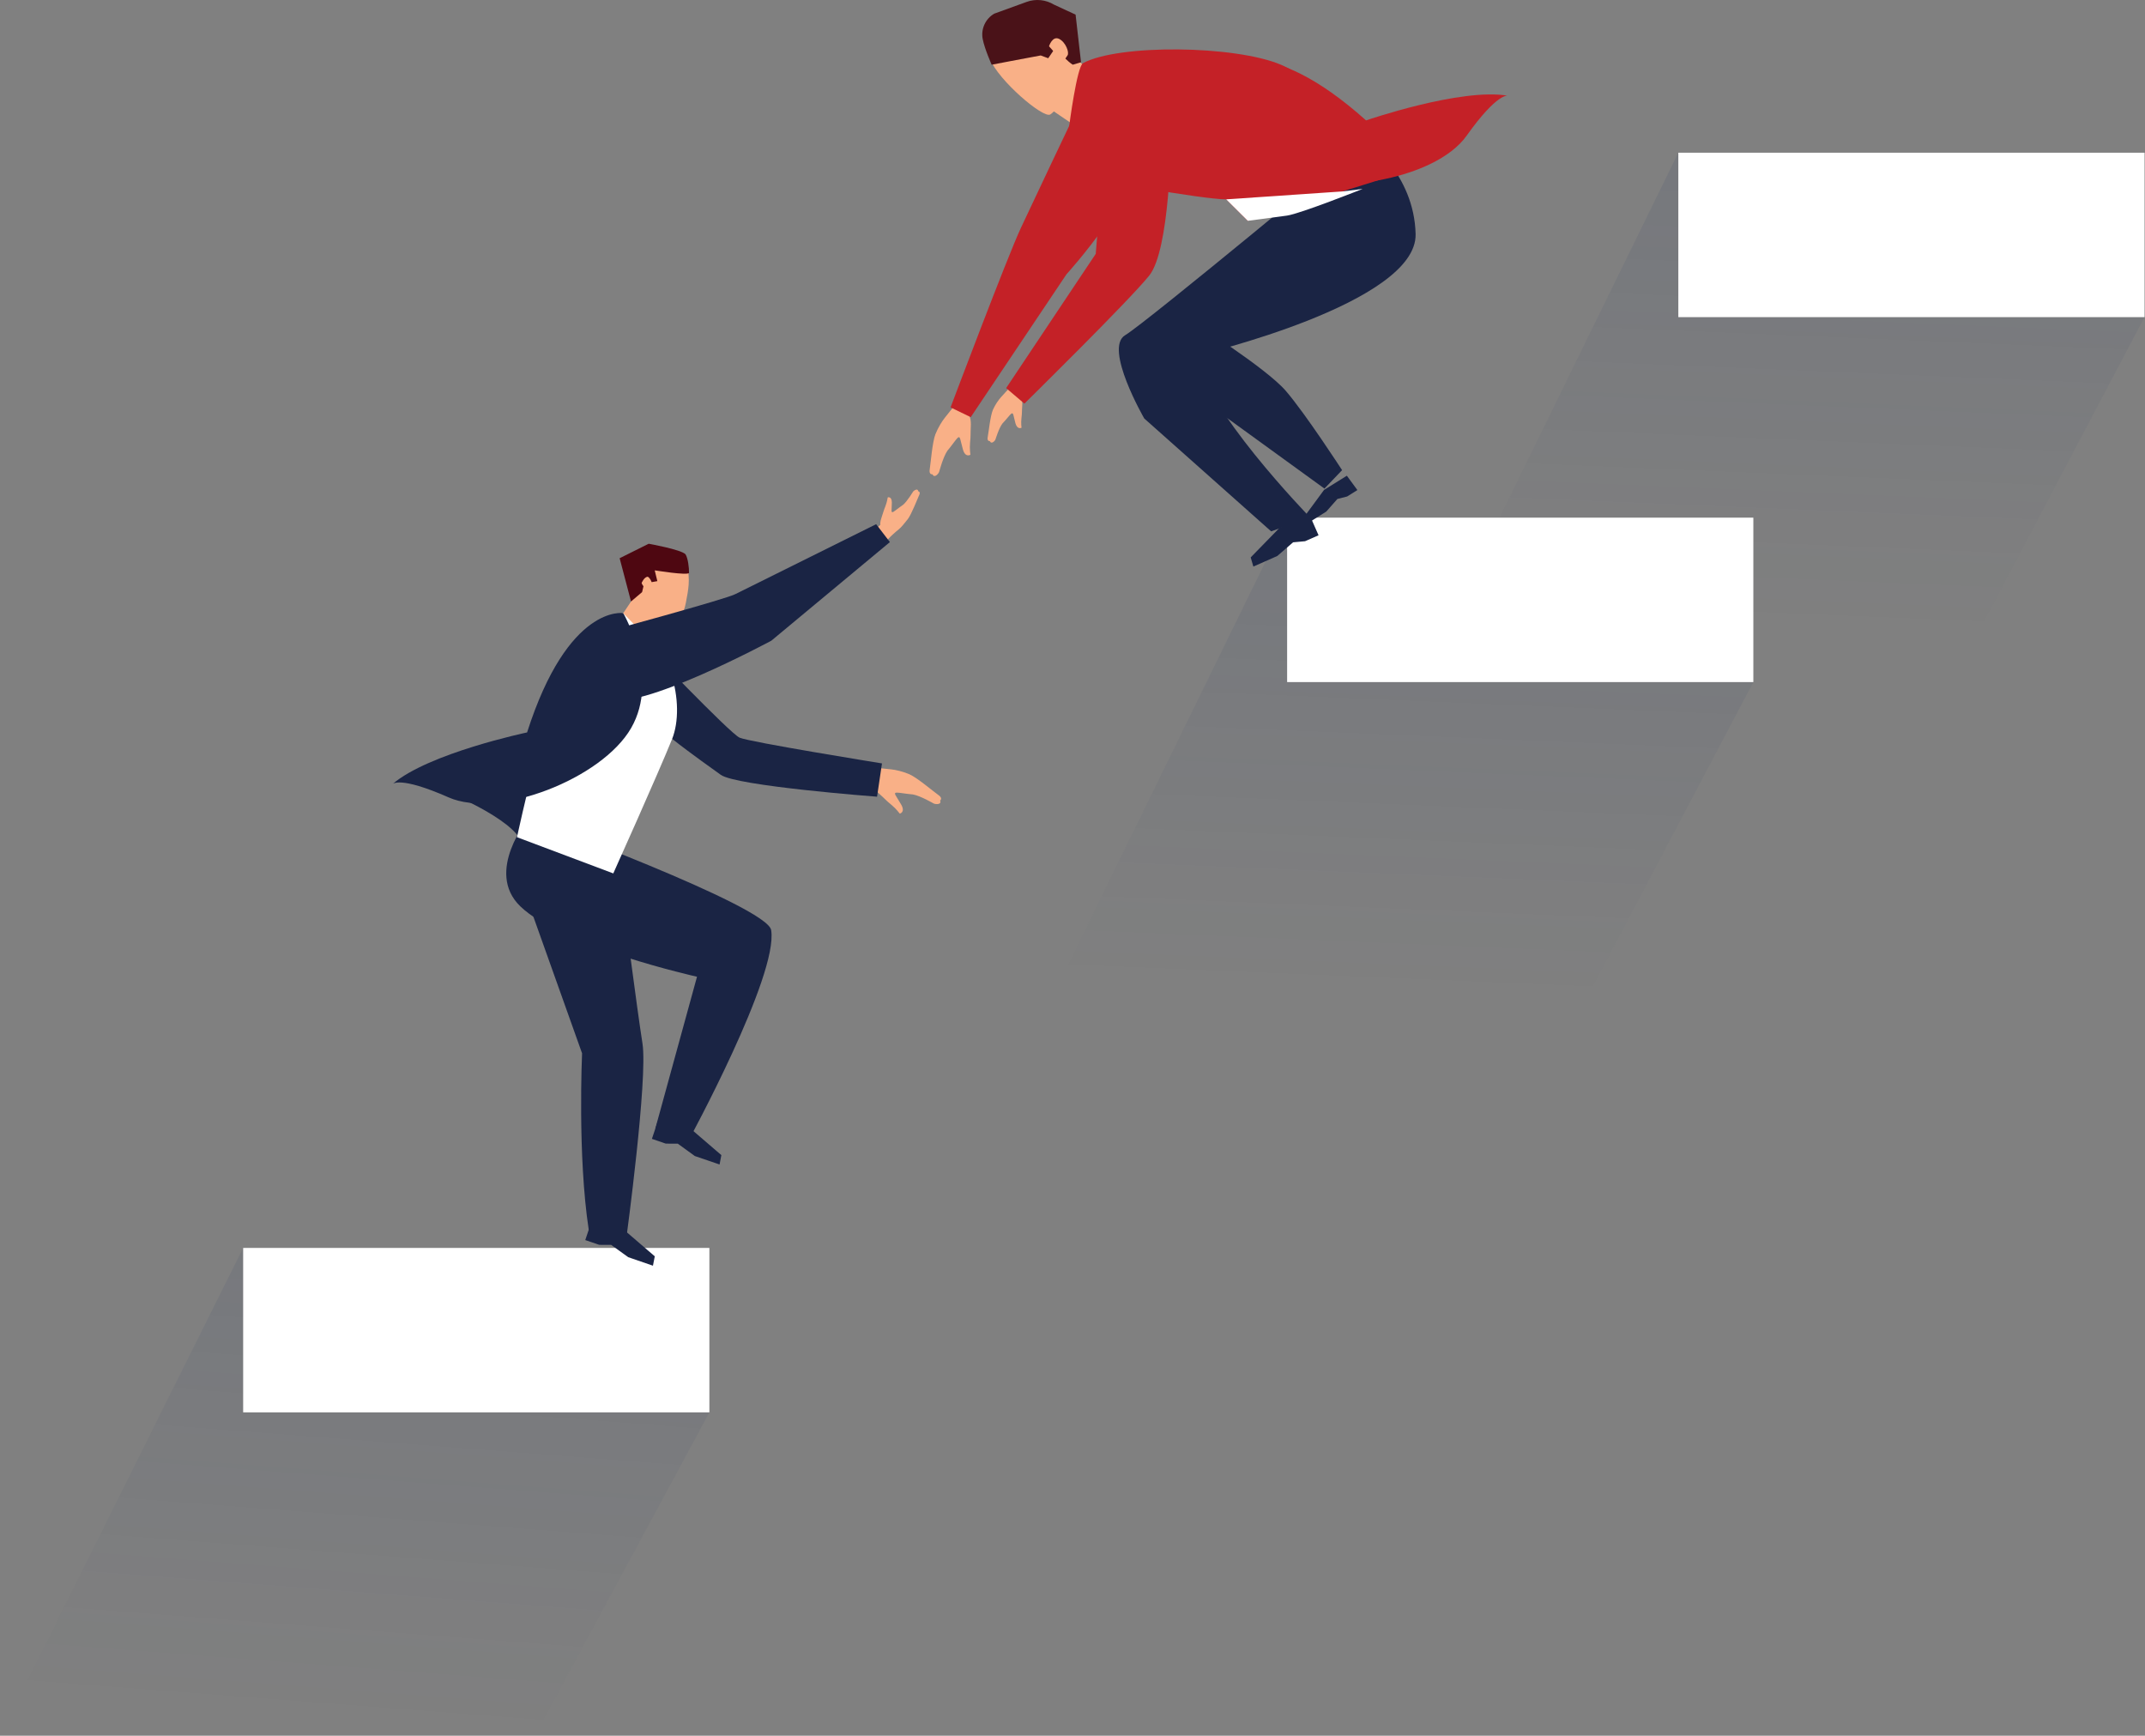 <svg width="508" height="411" viewBox="0 0 508 411" fill="none" xmlns="http://www.w3.org/2000/svg">
<rect x="0" y="0" width="508" height="411" fill="#808080" stroke="none"/>
<path opacity="0.1" d="M397.479 36.16L341.907 149.608H468.583L507.878 75.097L397.479 36.16Z" fill="url(#paint0_linear_3178_13574)"/>
<path d="M507.895 36.16H397.48V75.097H507.895V36.16Z" fill="white"/>
<path opacity="0.1" d="M57.587 295.502L0 411H126.66L168.001 334.439L57.587 295.502Z" fill="url(#paint1_linear_3178_13574)"/>
<path opacity="0.1" d="M304.829 122.576L249.258 236.025H375.933L415.228 161.529L304.829 122.576Z" fill="url(#paint2_linear_3178_13574)"/>
<path d="M168.002 295.502H57.587V334.439H168.002V295.502Z" fill="white"/>
<path d="M415.244 122.576H304.829V161.513H415.244V122.576Z" fill="white"/>
<path d="M207.529 125.11L208.49 124.281C208.49 124.281 208.35 123.702 208.8 122.466C209.234 121.215 209.203 121.074 209.699 119.838C210.086 118.853 210.241 117.773 210.241 117.773C210.241 117.773 211.218 117.46 211.218 119.009C211.203 120.793 210.924 121.559 211.575 121.199C211.947 120.996 212.923 120.182 213.853 119.557C214.907 118.681 216.194 116.459 216.271 116.381C216.721 115.912 217.418 115.693 217.449 116.318C217.946 116.444 217.899 116.882 217.573 117.507C217.263 118.133 215.884 121.778 214.985 122.936C214.179 123.953 213.466 124.86 212.799 125.392C212.04 125.986 211.001 126.972 211.001 126.972L209.296 128.708L207.529 125.11Z" fill="#F9B087"/>
<path d="M205.048 185.714L206.738 186.058C206.738 186.058 206.955 186.84 208.304 188.029C209.652 189.218 209.699 189.422 211.094 190.564C212.21 191.471 213.093 192.66 213.093 192.66C213.093 192.66 214.473 192.378 213.434 190.532C212.241 188.42 211.404 187.685 212.427 187.685C213.016 187.685 214.69 187.998 216.225 188.123C218.069 188.467 221.061 190.251 221.2 190.298C222.053 190.564 223.03 190.345 222.642 189.578C223.154 189.093 222.797 188.608 222.007 188.076C221.216 187.544 217.186 184.118 215.357 183.336C213.729 182.648 212.194 182.304 211.047 182.179C209.59 182.007 207.482 181.803 207.482 181.803L205.358 181.944L205.048 185.714Z" fill="#F9B087"/>
<path d="M107.221 188.139C107.221 188.139 123.715 195.022 123.761 200.607L128.163 184.682L107.221 188.139Z" fill="#1A2444"/>
<path d="M125.187 193.739C125.187 193.739 114.724 206.395 123.219 214.608C133.139 224.182 165.072 231.284 165.072 231.284L155.197 267.249L163.01 270.175C163.01 270.175 184.386 230.956 182.634 220.24C181.704 214.546 125.823 194.005 125.823 194.005" fill="#1A2444"/>
<path d="M124.38 211.62L137.851 249.415C137.851 249.415 136.75 273.679 139.432 291.215L148.345 293.124C148.345 293.124 153.46 255.36 152.158 247.1C150.856 238.84 147.462 212.543 147.462 212.543L124.38 211.62Z" fill="#1A2444"/>
<path d="M208.878 180.771C208.878 180.771 177.426 175.702 175.147 174.67C172.869 173.653 152.144 151.971 152.144 151.971C152.144 151.971 143.897 153.629 145.804 162.155C151.772 170.446 167.071 180.786 170.683 183.461C174.295 186.137 207.715 188.655 207.715 188.655L208.878 180.771Z" fill="#1A2444"/>
<path d="M147.602 145.181C147.602 145.181 140.983 146.683 135.791 153.441C130.598 160.199 122.444 198.245 122.444 198.245L145.246 206.818C145.246 206.818 155.911 183.086 159.166 175.014C162.406 166.926 159.073 151.423 147.602 145.181Z" fill="white"/>
<path d="M147.602 145.181C147.602 145.181 134.565 142.991 124.83 173.434C124.83 173.434 101.47 178.331 92.945 185.683C92.945 185.683 94.51 183.634 106.229 188.812C117.948 193.99 142.579 184.416 149.477 172.386C156.391 160.387 147.602 145.181 147.602 145.181Z" fill="#1A2444"/>
<path d="M154.608 143.132C153.973 142.443 152.19 140.551 151.198 139.831L147.602 145.197L155.104 152.972L156.84 147.434L159.537 145.979C159.196 146.073 155.538 144.149 154.608 143.132Z" fill="#F9B087"/>
<path d="M162.436 142.725C163.025 139.534 163.521 137.453 162.684 133.589C162.142 131.071 152.081 133.746 149.88 136.374C149.88 136.374 150.051 137.782 150.082 139.706C150.082 140.332 150.841 139.424 151.26 139.847C152.143 140.723 151.973 142.772 152.5 143.554C153.275 144.728 156.003 146.652 157.972 147.043C158.359 147.121 158.716 147.152 159.057 147.121C160.467 146.996 161.847 145.932 162.436 142.725Z" fill="#F9B087"/>
<path d="M162.328 131.227C161.227 130.116 153.632 128.755 153.632 128.755L146.749 132.181L149.446 142.428L152.066 140.206L152.391 138.83C152.252 138.658 152.004 138.251 151.957 138.048C151.957 138.048 152.515 136.655 153.384 136.561C153.973 136.812 154.329 137.844 154.329 137.844L155.678 137.61C155.678 137.61 155.104 135.31 155.073 135.122C155.089 135.107 155.089 135.075 155.104 135.06C155.104 135.06 162.793 136.311 163.18 135.67C163.211 134.496 162.932 132.119 162.328 131.227Z" fill="#4E0711"/>
<path d="M207.497 124.124L174.263 140.629C172.449 141.755 141.897 150.015 141.897 150.015C141.897 150.015 137.665 161.81 144.191 165.346C150.717 168.881 182.665 151.72 182.665 151.72L210.753 128.364L207.497 124.124Z" fill="#1A2444"/>
<path d="M154.39 269.675L157.676 270.801L160.529 270.817L164.559 273.742L170.418 275.744L170.837 273.523L163.412 267.14L156.08 264.622L154.39 269.675Z" fill="#1A2444"/>
<path d="M138.61 293.64L141.912 294.767L144.748 294.782L148.779 297.692L154.638 299.71L155.072 297.489L147.647 291.106L140.299 288.588L138.61 293.64Z" fill="#1A2444"/>
<path d="M250.576 18.42C251.661 17.7 253.196 14.306 254.793 13.68L259.04 17.966C258.575 30.857 257.195 31.545 257.195 31.545L244.624 23.019L241.756 20.062C242.175 20.297 242.655 20.453 243.182 20.579C245.895 21.157 248.98 19.468 250.576 18.42Z" fill="#F9B087"/>
<path d="M234.471 13.992C233.154 10.692 244.78 2.932 249.337 4.231C249.337 4.231 250.422 10.473 251.895 12.694C252.375 13.414 254.421 15.181 254.251 15.979C253.91 17.669 252.251 23.723 250.283 25.694C249.895 26.085 249.135 26.883 248.717 27.118C247.012 28.056 236.471 19.045 234.471 13.992Z" fill="#F9B087"/>
<path d="M249.662 1.118L254.731 3.464L256.017 14.743L254.064 15.322C253.134 14.822 250.359 11.975 250.359 11.975C250.375 11.677 249.119 11.083 249.46 12.021L248.251 13.789L246.469 13.132C246.438 13.117 234.858 15.322 234.858 15.322C234.858 15.322 233.184 11.584 232.734 9.253C232.269 6.859 233.386 4.434 235.478 3.23L243.105 0.461C245.275 -0.337 247.693 -0.087 249.662 1.118Z" fill="#4A1218"/>
<path d="M248.437 10.958C248.437 10.958 249.228 8.423 250.824 9.206C252.421 9.988 253.305 12.491 252.809 13.132C252.313 13.789 251.77 14.697 251.77 14.697L248.437 10.958Z" fill="#F9B087"/>
<path d="M242.67 93.025L241.879 94.104C241.879 94.104 242.189 94.667 242.096 96.075C241.988 97.483 242.081 97.624 241.91 99.016C241.771 100.143 241.926 101.285 241.926 101.285C241.926 101.285 240.949 101.848 240.484 100.221C239.973 98.359 240.035 97.499 239.43 98.015C239.074 98.312 238.268 99.392 237.431 100.252C236.531 101.41 235.787 104.022 235.725 104.132C235.384 104.726 234.671 105.117 234.454 104.476C233.865 104.46 233.803 103.991 233.958 103.256C234.113 102.536 234.532 98.422 235.167 96.998C235.741 95.747 236.454 94.745 237.059 94.057C237.818 93.197 238.965 91.961 238.965 91.961L240.314 90.928L242.67 93.025Z" fill="#F9B087"/>
<path d="M230.564 97.139L229.619 98.578C229.619 98.578 230.022 99.266 229.913 101.065C229.82 102.849 229.929 103.021 229.743 104.804C229.603 106.228 229.82 107.683 229.82 107.683C229.82 107.683 228.642 108.465 228.053 106.447C227.386 104.132 227.448 103.021 226.735 103.74C226.317 104.147 225.356 105.571 224.364 106.744C223.31 108.293 222.457 111.656 222.395 111.797C221.992 112.579 221.139 113.127 220.86 112.329C220.147 112.345 220.054 111.766 220.225 110.827C220.395 109.888 220.798 104.648 221.542 102.802C222.209 101.175 223.046 99.829 223.759 98.922C224.658 97.764 226.007 96.122 226.007 96.122L227.619 94.698L230.564 97.139Z" fill="#F9B087"/>
<path d="M323.524 33.14C323.524 33.14 271.563 76.329 266.463 79.379C261.364 82.43 270.994 99.093 270.994 99.093L301.048 125.821L310.27 122.527C310.27 122.527 284.027 95.512 283.841 84.076C283.841 84.076 335.662 71.874 335.259 55.417C334.902 41.056 323.524 33.14 323.524 33.14Z" fill="#1A2444"/>
<path d="M282.197 76.01C282.197 76.01 299.813 87.102 304.5 92.535C309.187 97.968 317.846 111.328 317.846 111.328L313.668 115.694L276.572 88.799L282.197 76.01Z" fill="#1A2444"/>
<path d="M225.123 96.466C225.123 96.466 238.594 60.721 241.802 53.916C244.67 47.814 254.157 27.697 255.412 25.287L269.751 33.844C271.255 44.514 252.576 64.944 252.576 64.944L229.898 98.782L225.123 96.466Z" fill="#C42127"/>
<path d="M253.226 29.793C253.226 29.793 255.039 15.729 256.497 14.947C264.898 10.426 292.537 10.676 303.511 15.385C315.091 20.36 330.917 41.291 330.917 41.291L295.513 52.289L290.397 47.204C284.74 47.204 257.954 42.37 257.783 41.839C255.799 35.706 253.226 29.793 253.226 29.793Z" fill="#C42127"/>
<path d="M261.581 34.564L259.504 60.11L238.283 91.898L242.608 95.575C242.608 95.575 267.255 71.358 272.169 65.257C277.083 59.156 277.3 33.14 277.3 33.14L261.581 34.564Z" fill="#C42127"/>
<path d="M289.669 15.885C289.669 15.885 299.791 7.297 323.524 28.51C323.524 28.51 346.109 20.719 357.146 22.675C357.146 22.675 354.758 21.721 347.287 32.202C339.815 42.683 313.773 47.095 301.776 40.29C289.778 33.485 289.669 15.885 289.669 15.885Z" fill="#C42127"/>
<path d="M312.271 126.749L309.08 128.157L306.246 128.415L302.493 131.66L296.834 134.156L296.201 131.99L303.027 124.996L310.119 121.868L312.271 126.749Z" fill="#1A2444"/>
<path d="M321.469 116.045L319.041 117.564L316.731 118.155L314.095 121.144L309.788 123.845L308.953 122.278L313.573 116.009L318.976 112.646L321.469 116.045Z" fill="#1A2444"/>
<path d="M290.398 47.204L317.943 45.327L322.718 44.732C322.718 44.732 307.929 50.614 304.798 51.052C301.667 51.49 295.513 52.288 295.513 52.288L290.398 47.204Z" fill="white"/>
<defs>
<linearGradient id="paint0_linear_3178_13574" x1="423.46" y1="147.252" x2="427.852" y2="42.516" gradientUnits="userSpaceOnUse">
<stop stop-color="#1E3363" stop-opacity="0"/>
<stop offset="1" stop-color="#1E3363"/>
</linearGradient>
<linearGradient id="paint1_linear_3178_13574" x1="81.495" y1="405.872" x2="90.264" y2="292.011" gradientUnits="userSpaceOnUse">
<stop stop-color="#1E3363" stop-opacity="0"/>
<stop offset="1" stop-color="#1E3363"/>
</linearGradient>
<linearGradient id="paint2_linear_3178_13574" x1="330.808" y1="233.67" x2="335.201" y2="128.934" gradientUnits="userSpaceOnUse">
<stop stop-color="#1E3363" stop-opacity="0"/>
<stop offset="1" stop-color="#1E3363"/>
</linearGradient>
</defs>
</svg>
